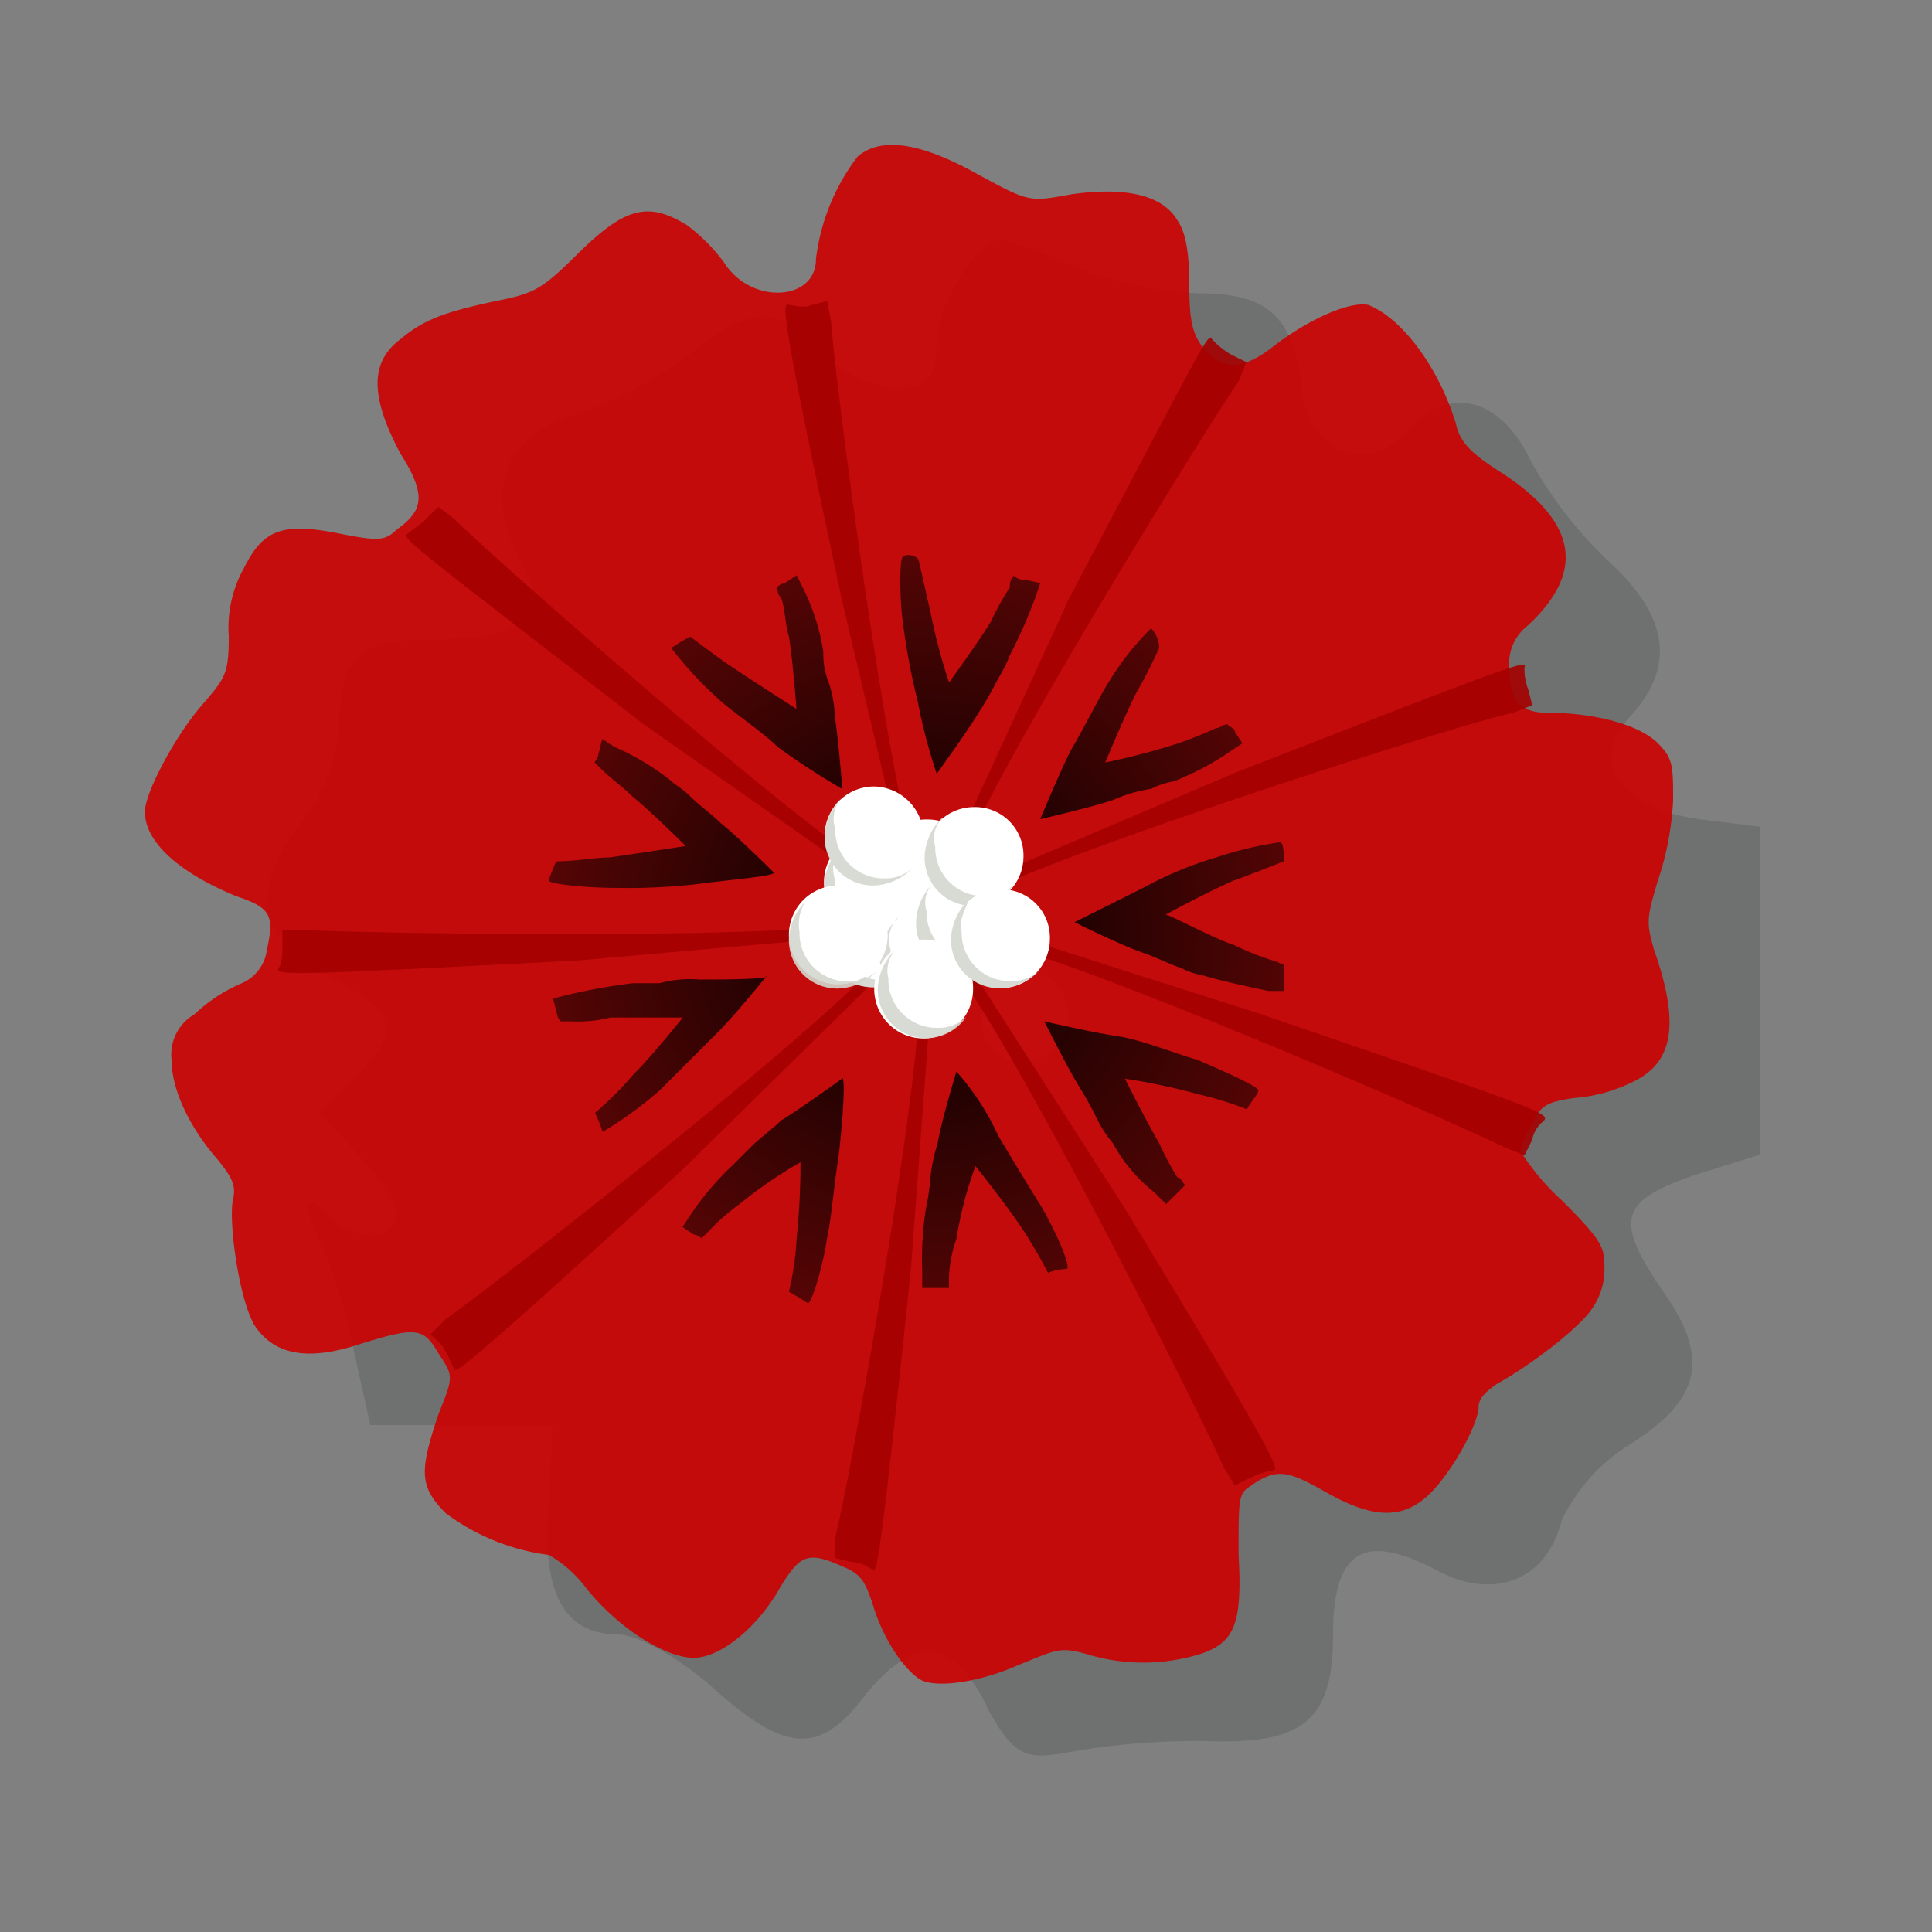 <svg id="Layer_1" data-name="Layer 1" xmlns="http://www.w3.org/2000/svg" xmlns:xlink="http://www.w3.org/1999/xlink" width="120" height="120" viewBox="0 0 120 120"><rect x="0" y="0" width="120" height="120" fill="#808080" stroke="none"/><defs><radialGradient id="radial-gradient" cx="-199.75" cy="-371.78" r="40.43" gradientTransform="translate(323.03 559.8) scale(1.33 1.35)" gradientUnits="userSpaceOnUse"><stop offset="0"/><stop offset="1" stop-opacity="0"/></radialGradient></defs><title>-flower_125</title><path d="M61.31,106c-2.13-4.26-4.5-4.5-7.57-.71-2.84,3.79-5,3.55-9.47-.47-2.13-1.89-4.73-3.31-5.92-3.31-3.31,0-4.73-2.6-4.26-8l.24-5H23L22,84a35.93,35.93,0,0,0-1.89-6.39c-1.42-2.84-1.18-3.79.24-2.13,1.66,1.66,4.26,1.66,4.26,0,0-.71-.95-2.37-2.37-3.79l-2.37-2.6,2.37-2.37c2.84-2.84,2.37-4-2.37-6.39-4-2.13-4.26-5.44-.95-9.47a11.53,11.53,0,0,0,2.13-5.21c0-4.73,1.18-5.92,5.44-5.92,6.15,0,7.81-1.42,5.92-4.73-2.37-4.5-1.18-7.81,3.31-9.23A25.58,25.58,0,0,0,42.85,22c4-3.08,5.44-3.08,8-.24a8.22,8.22,0,0,0,4.73,2.37c2.13,0,2.6-.71,2.6-2.84,0-2.37,2.6-6.39,4-6.39a29.25,29.25,0,0,1,4.5,1.66,23.11,23.11,0,0,0,7.81,1.66c4.26,0,5.92,1.42,6.39,6.15.47,3.79,4,5.21,6.63,2.37,2.37-2.84,5.68-2.13,7.57,1.89a25.83,25.83,0,0,0,5,6.39c3.55,3.31,4,6.39,1.18,9.47-2.6,2.84-.71,5.68,4.26,6.39l3.79.47V71.72l-3.79,1.18c-5,1.66-5.21,2.84-2.37,7.1,3.08,4.26,2.6,6.86-1.89,9.7a11.28,11.28,0,0,0-4.26,4.73c-.95,3.79-4.26,5-7.81,3.08-4.5-2.37-6.39-1.18-6.39,4,0,5.44-1.89,6.86-8,6.63a45.86,45.86,0,0,0-8.52.71c-2.6.47-3.31.24-5-2.84Zm5-43.32a2.58,2.58,0,0,0-2.6-2.37c-2.6,0-3.79,3.79-1.66,5.21a2.79,2.79,0,0,0,4.26-2.84Z" fill="#2e3436" opacity="0.2" style="isolation:isolate"/><path d="M57.29,104.39c-.95-.47-2.37-2.37-3.08-4.73-.47-1.42-.71-1.89-1.89-2.37-2.13-.95-2.6-.71-3.79,1.18-1.42,2.6-3.79,4.5-5.44,4.5s-4.5-1.66-6.63-4.26a7.64,7.64,0,0,0-2.37-2.13A13.61,13.61,0,0,1,27.7,94c-1.66-1.66-1.66-2.6-.47-6.15.95-2.37.95-2.37,0-3.79-.95-1.66-1.42-1.66-5.21-.47-3.08.95-5,.47-6.15-1.18-.95-1.42-1.66-6.15-1.42-7.81.24-.95,0-1.42-.95-2.6-1.66-1.89-2.84-4.26-2.84-6.15A2.88,2.88,0,0,1,12.08,63a9.9,9.9,0,0,1,2.84-1.89,2.62,2.62,0,0,0,1.66-2.13c.47-2.13.24-2.6-1.89-3.31C11.13,54.21,9,52.31,9,50.42c0-1.18,1.89-4.73,3.55-6.63,1.42-1.66,1.66-1.89,1.66-4.26a7.59,7.59,0,0,1,.95-4.26c1.18-2.37,2.37-2.84,5.92-2.13,2.37.47,2.84.47,3.55-.24,1.66-1.18,1.89-2.13.24-4.73-1.89-3.55-1.89-5.68,0-7.1,1.42-1.18,2.6-1.66,5.92-2.37,2.37-.47,2.84-.71,5-2.84,3.08-3.08,4.5-3.31,6.86-1.89A11.22,11.22,0,0,1,45,16.34c1.66,2.6,5.68,2.37,5.68-.24a13.06,13.06,0,0,1,2.6-6.39c1.42-1.18,3.79-.95,7.57,1.18,3.08,1.66,3.08,1.66,5.68,1.18,3.31-.47,5.68,0,6.63,1.66.47.71.71,1.89.71,4,0,2.37.24,3.08.95,4C76,23,77.17,23,79.06,21.54c2.13-1.66,4.73-2.84,5.92-2.6,1.89.71,4.26,3.55,5.44,7.34.24,1.18.95,1.89,2.84,3.08,4.73,3.08,5.21,6.15,1.66,9.47a3,3,0,0,0-1.18,2.6c0,2.13.71,2.84,2.37,2.84,2.84,0,5.68.71,6.86,1.89.95.95.95,1.42.95,3.55a18.44,18.44,0,0,1-.95,5c-.71,2.37-.71,2.6-.24,4.26,1.66,4.73,1.18,7.1-1.42,8.28a9.92,9.92,0,0,1-3.55.95c-1.66.24-2.13.47-2.6,1.66a4.12,4.12,0,0,0-.71,1.66,15.07,15.07,0,0,0,2.6,3.08c2.37,2.37,2.6,2.84,2.6,4a4.25,4.25,0,0,1-.71,2.6c-.71,1.18-3.79,3.55-5.92,4.73-.71.47-1.18.95-1.18,1.42,0,1.18-1.89,4.5-3.31,5.68-1.66,1.42-3.55,1.18-6.39-.47-2.13-1.18-2.84-1.42-4.5-.24-.71.47-.71.71-.71,4.26.24,4.26-.24,5.44-2.37,6.15a12,12,0,0,1-7.1,0c-1.66-.47-1.89-.24-4.26.71-2.13.95-4.73,1.42-5.92.95Zm1.18-44.5a2.16,2.16,0,0,0,1.18-.71c1.18-1.89.24-4.5-2.13-4.5-.71,0-1.18,0-1.18.24s-.24.47-.71.47a.63.63,0,0,0-.71.71c0,.47-.24.95-.47.95-.47.24.71,2.6,1.42,2.6a.51.51,0,0,1,.47.47q0,.35.71,0A4.17,4.17,0,0,1,58.47,59.89Z" fill="#c00" opacity="0.9" style="isolation:isolate"/><path d="M40,45C25.57,33.85,24.86,33.38,25.33,33.14c.24-.24.71-.47,1.18-.95l.71-.71.95.71c2.6,2.6,24.62,22,27.69,22.72q-.36,0-.71.71Z" fill="#a40000" opacity="0.9" style="isolation:isolate"/><path d="M52.32,37.4C48.53,19.65,48.53,18.7,49,18.94c.24,0,.95.24,1.42,0l.95-.24.24,1.18c.24,3.79,4,32.66,5.92,35.5-.24-.24-.47,0-.95,0l-4.26-18Z" fill="#a40000" opacity="0.9" style="isolation:isolate"/><path d="M66.28,37.4c8.52-16.1,8.76-16.81,9-16.33a5.17,5.17,0,0,0,1.18.95l.95.47-.47,1.18C74.8,26.75,59.42,51.6,59.18,54.92c0-.24-.47-.47-.71-.47l7.81-17Z" fill="#a40000" opacity="0.9" style="isolation:isolate"/><path d="M77.17,47.82c17-6.63,17.75-6.86,17.52-6.39a3.52,3.52,0,0,0,.24,1.42l.24.95L94,44.27C90.42,45,62.49,54,60.13,56.1a1.79,1.79,0,0,0-.24-.95l17.28-7.34Z" fill="#a40000" opacity="0.9" style="isolation:isolate"/><path d="M78.35,63c17.28,5.92,18,6.15,17.52,6.63a2,2,0,0,0-.71,1.18l-.47.95-1.18-.47c-3.31-1.66-30.06-13.25-33.37-13a1.23,1.23,0,0,0,.47-.95L78.35,63Z" fill="#a40000" opacity="0.9" style="isolation:isolate"/><path d="M56.58,78.82C54.68,97,54.45,97.76,54.21,97.52A2.54,2.54,0,0,0,52.79,97l-.95-.24V95.63C52.79,92.08,58,63.2,57,60.12c.24.24.47.24.95.24L56.58,78.82Z" fill="#a40000" opacity="0.9" style="isolation:isolate"/><path d="M69.83,75c9.47,15.62,9.7,16.33,9.23,16.33a4.9,4.9,0,0,0-1.42.47l-.95.47L76,91.13c-1.42-3.31-14.68-29.59-17.28-31.48.24,0,.47,0,.95-.47L69.83,75Z" fill="#a40000" opacity="0.9" style="isolation:isolate"/><path d="M42.37,72.67C28.88,85,28.17,85.45,28.17,85a7.78,7.78,0,0,0-.71-1.42l-.71-.71.95-.95c3.08-2.13,26-20.12,27.46-23,0,.24.24.47.47.71Z" fill="#a40000" opacity="0.9" style="isolation:isolate"/><path d="M36,59.65c-18.23.95-18.94.95-18.7.47.24-.24.24-.95.24-1.42v-.95H18.7c3.79.24,32.9.71,36-.71-.24.24-.24.47,0,.95L36,59.65Z" fill="#a40000" opacity="0.9" style="isolation:isolate"/><path d="M60.84,54.21a3.31,3.31,0,1,1-3.31-3.31A3.24,3.24,0,0,1,60.84,54.21Z" fill="#fff"/><path d="M55.39,51.6a3.8,3.8,0,0,0-1.18,2.6,3.24,3.24,0,0,0,3.31,3.31,3.8,3.8,0,0,0,2.6-1.18,2.69,2.69,0,0,1-1.89.71,3.24,3.24,0,0,1-3.31-3.31,2.12,2.12,0,0,1,.47-2.13Z" fill="#d3d7cf" opacity="0.9" style="isolation:isolate"/><path d="M57.32,54.78a3.07,3.07,0,1,1-3.07-3.07A3.13,3.13,0,0,1,57.32,54.78Z" fill="#fff"/><path d="M52.28,52.59A3.52,3.52,0,0,0,51.19,55a3,3,0,0,0,3.07,3.07A3.52,3.52,0,0,0,56.67,57a2.49,2.49,0,0,1-1.75.66,3,3,0,0,1-3.07-3.07,2,2,0,0,1,.44-2Z" fill="#d3d7cf" opacity="0.9" style="isolation:isolate"/><path d="M57.32,58.24a3.07,3.07,0,1,1-3.07-3.07A3,3,0,0,1,57.32,58.24Z" fill="#fff"/><path d="M52.28,55.84a3.52,3.52,0,0,0-1.1,2.41,3,3,0,0,0,3.07,3.07,3.52,3.52,0,0,0,2.41-1.1,2.49,2.49,0,0,1-1.75.66,3,3,0,0,1-3.07-3.07,2.23,2.23,0,0,1,.44-2Z" fill="#d3d7cf" opacity="0.9" style="isolation:isolate"/><path d="M60.57,59.47a3.07,3.07,0,1,1-3.07-3.07A3,3,0,0,1,60.57,59.47Z" fill="#fff"/><path d="M55.75,57.06a3.52,3.52,0,0,0-1.1,2.41,3,3,0,0,0,3.07,3.07,3.52,3.52,0,0,0,2.41-1.1,2.49,2.49,0,0,1-1.75.66A3,3,0,0,1,55.32,59a2,2,0,0,1,.44-2Z" fill="#d3d7cf" opacity="0.9" style="isolation:isolate"/><path d="M63,57A3.07,3.07,0,1,1,60,53.95,3.49,3.49,0,0,1,63,57Z" fill="#fff"/><path d="M58,54.83a3.52,3.52,0,0,0-1.1,2.41A3,3,0,0,0,60,60.3,3,3,0,0,0,62.37,59a2.49,2.49,0,0,1-1.75.66,3,3,0,0,1-3.07-3.07A1.7,1.7,0,0,1,58,54.83Z" fill="#d3d7cf" opacity="0.9" style="isolation:isolate"/><path d="M63,57A3.07,3.07,0,1,1,60,53.95,3.49,3.49,0,0,1,63,57Z" fill="#fff"/><path d="M58,54.83a3.52,3.52,0,0,0-1.1,2.41A3,3,0,0,0,60,60.3,3,3,0,0,0,62.37,59a2.49,2.49,0,0,1-1.75.66,3,3,0,0,1-3.07-3.07A1.7,1.7,0,0,1,58,54.83Z" fill="#d3d7cf" opacity="0.9" style="isolation:isolate"/><path d="M57.36,51.92a3.07,3.07,0,1,1-3.07-3.07A3.13,3.13,0,0,1,57.36,51.92Z" fill="#fff"/><path d="M52.32,49.51a3.52,3.52,0,0,0-1.1,2.41A3,3,0,0,0,54.29,55a3.52,3.52,0,0,0,2.41-1.1,2.49,2.49,0,0,1-1.75.66,3,3,0,0,1-3.07-3.07,2,2,0,0,1,.44-2Z" fill="#d3d7cf" opacity="0.9" style="isolation:isolate"/><path d="M55.14,58.11A3.07,3.07,0,1,1,52.08,55,3.29,3.29,0,0,1,55.14,58.11Z" fill="#fff"/><path d="M50.11,55.92A3.52,3.52,0,0,0,49,58.33a3,3,0,0,0,3.07,3.07,3.52,3.52,0,0,0,2.41-1.1,2.49,2.49,0,0,1-1.75.66,3,3,0,0,1-3.07-3.07,2.66,2.66,0,0,1,.44-2Z" fill="#d3d7cf" opacity="0.9" style="isolation:isolate"/><path d="M60.44,61.43a3.07,3.07,0,1,1-3.07-3.07A3,3,0,0,1,60.44,61.43Z" fill="#fff"/><path d="M55.62,59a3.52,3.52,0,0,0-1.1,2.41,3,3,0,0,0,3.07,3.07A3,3,0,0,0,60,63.18a2.49,2.49,0,0,1-1.75.66,3,3,0,0,1-3.07-3.07A1.93,1.93,0,0,1,55.62,59Z" fill="#d3d7cf" opacity="0.9" style="isolation:isolate"/><path d="M63.57,53.2a3.07,3.07,0,1,1-3.07-3.07A3,3,0,0,1,63.57,53.2Z" fill="#fff"/><path d="M58.53,50.79a3.52,3.52,0,0,0-1.1,2.41,3,3,0,0,0,3.07,3.07A3,3,0,0,0,62.91,55a2.49,2.49,0,0,1-1.75.66,3,3,0,0,1-3.07-3.07,1.7,1.7,0,0,1,.44-1.75Z" fill="#d3d7cf" opacity="0.9" style="isolation:isolate"/><path d="M65.21,58.31a3.07,3.07,0,1,1-3.07-3.07A3,3,0,0,1,65.21,58.31Z" fill="#fff"/><path d="M60.17,55.9a3.52,3.52,0,0,0-1.1,2.41,3,3,0,0,0,3.07,3.07,3.52,3.52,0,0,0,2.41-1.1,2.49,2.49,0,0,1-1.75.66,3,3,0,0,1-3.07-3.07c-.22-.66.22-1.31.44-2Z" fill="#d3d7cf" opacity="0.9" style="isolation:isolate"/><path d="M56.1,34.56c-.24,0-.24,2.6,0,4.26A41.8,41.8,0,0,0,57,43.56a34.75,34.75,0,0,0,1.18,4.5s1.89-2.6,2.6-3.79A21.33,21.33,0,0,0,62,42.14a7.78,7.78,0,0,0,.71-1.42,29.87,29.87,0,0,0,1.66-3.79l.24-.71L63.68,36a.87.87,0,0,1-.71-.24.87.87,0,0,0-.24.71,17.17,17.17,0,0,0-1.18,2.13c-.71,1.18-2.6,3.79-2.6,3.79a34.75,34.75,0,0,1-1.18-4.5c-.24-.95-.47-2.13-.71-3.08,0-.24-.71-.47-.95-.24Zm-6.63,1.18-.71.47a.83.83,0,0,0-.47.24.87.87,0,0,0,.24.71c.24.71.24,1.66.47,2.37.24,1.42.47,4.5.47,4.5s-2.6-1.66-4-2.6c-.71-.47-1.66-1.18-2.6-1.89-.47.24-1.18.71-1.18.71a23.9,23.9,0,0,0,2.84,3.08c.71.71,2.84,2.13,3.79,3.08a47.6,47.6,0,0,0,4,2.6s-.24-3.08-.47-4.5a7,7,0,0,0-.47-2.37,4.62,4.62,0,0,1-.24-1.66,13.77,13.77,0,0,0-1.18-3.79l-.47-.95Zm22,3.31a17.2,17.2,0,0,0-2.6,3.31c-.47.71-1.66,3.08-2.37,4.26-.71,1.42-1.89,4.26-1.89,4.26s3.08-.71,4.5-1.18A9,9,0,0,1,71.49,49a4.91,4.91,0,0,1,1.42-.47,17.56,17.56,0,0,0,3.55-1.89l.71-.47-.47-.71c0-.24-.24-.24-.47-.47-.24,0-.47.24-.71.24a24.59,24.59,0,0,1-2.37.95,44.14,44.14,0,0,1-4.5,1.18s1.18-2.84,1.89-4.26A31.7,31.7,0,0,0,72,40.24a1.81,1.81,0,0,0-.47-1.18ZM37.4,45.92l-.24.95a.83.83,0,0,1-.24.47l.47.47c.47.47,1.42,1.18,1.89,1.66,1.18.95,3.31,3.08,3.31,3.08s-3.08.47-4.73.71c-.95,0-2.13.24-3.31.24a11.14,11.14,0,0,0-.47,1.18c0,.24,2.37.47,4.26.47a38.43,38.43,0,0,0,5-.24c1.66-.24,4.73-.47,4.73-.71,0,0-2.13-2.13-3.31-3.08-.47-.47-1.42-1.18-1.89-1.66s-.95-.71-1.18-.95a15.52,15.52,0,0,0-3.55-2.13l-.71-.47Zm42.13,6.39a22.58,22.58,0,0,0-4,.95A23,23,0,0,0,71,55.15l-4.26,2.13S69.59,58.7,71,59.18c.71.24,1.66.71,2.37.95a4.91,4.91,0,0,0,1.42.47c.71.24,2.84.71,4,.95h.95V59.89c-.24,0-.47-.24-.71-.24a16.31,16.31,0,0,1-2.37-.95c-1.42-.47-4-1.89-4.26-1.89,0,0,2.6-1.42,4.26-2.13.71-.24,1.89-.71,3.08-1.18,0-.47,0-1.18-.24-1.18ZM43.32,60.83a7.3,7.3,0,0,0-2.37.24H39.3a36.62,36.62,0,0,0-4,.71l-.95.24.24.95a.83.83,0,0,0,.24.47h.71a8.05,8.05,0,0,0,2.37-.24h4.5s-1.89,2.37-3.08,3.55a22.07,22.07,0,0,1-2.37,2.37,11.14,11.14,0,0,1,.47,1.18A23.43,23.43,0,0,0,41,67.7l3.55-3.55c1.18-1.18,3.08-3.55,3.08-3.55.24.24-2.84.24-4.26.24Zm21.54,2.6s1.42,2.84,2.13,4a21.33,21.33,0,0,1,1.18,2.13A7.36,7.36,0,0,0,69.12,71a10,10,0,0,0,2.6,3.08l.71.71.71-.71.47-.47c-.24-.24-.24-.47-.47-.47A17.17,17.17,0,0,1,72,71c-.71-1.18-2.13-4-2.13-4a38.86,38.86,0,0,1,4.5.95,22,22,0,0,1,3.08.95c.24-.47.71-.95.71-1.18S76,66.52,74.33,65.81c-.95-.24-3.31-1.18-4.73-1.42-1.66-.24-4.73-.95-4.73-.95Zm-5.44,3.08s-.95,3.08-1.18,4.5a10.42,10.42,0,0,0-.47,2.37A13.35,13.35,0,0,1,57.52,75a20.41,20.41,0,0,0-.24,4V80h1.66V79.3a8.41,8.41,0,0,1,.47-2.37,23.18,23.18,0,0,1,1.18-4.5s1.89,2.37,2.84,3.79a30.17,30.17,0,0,1,1.66,2.84,3.17,3.17,0,0,1,1.18-.24c.24-.24-.71-2.37-1.66-4-.47-.71-1.89-3.08-2.6-4.26a16.1,16.1,0,0,0-2.6-4Zm-7.1.47s-2.6,1.89-3.79,2.6c-.47.47-1.42,1.18-1.89,1.66l-1.18,1.18a17.69,17.69,0,0,0-2.6,3.08l-.47.71.71.47a.83.83,0,0,1,.47.24l.47-.47a13.53,13.53,0,0,1,1.89-1.66,27.59,27.59,0,0,1,3.79-2.6,45.38,45.38,0,0,1-.24,4.73A18.57,18.57,0,0,1,49,80.24c.47.24,1.18.71,1.18.71.24,0,.95-2.37,1.18-4,.24-.95.47-3.55.71-5,.24-1.89.47-5,.24-5Z" fill="url(#radial-gradient)"/></svg>
